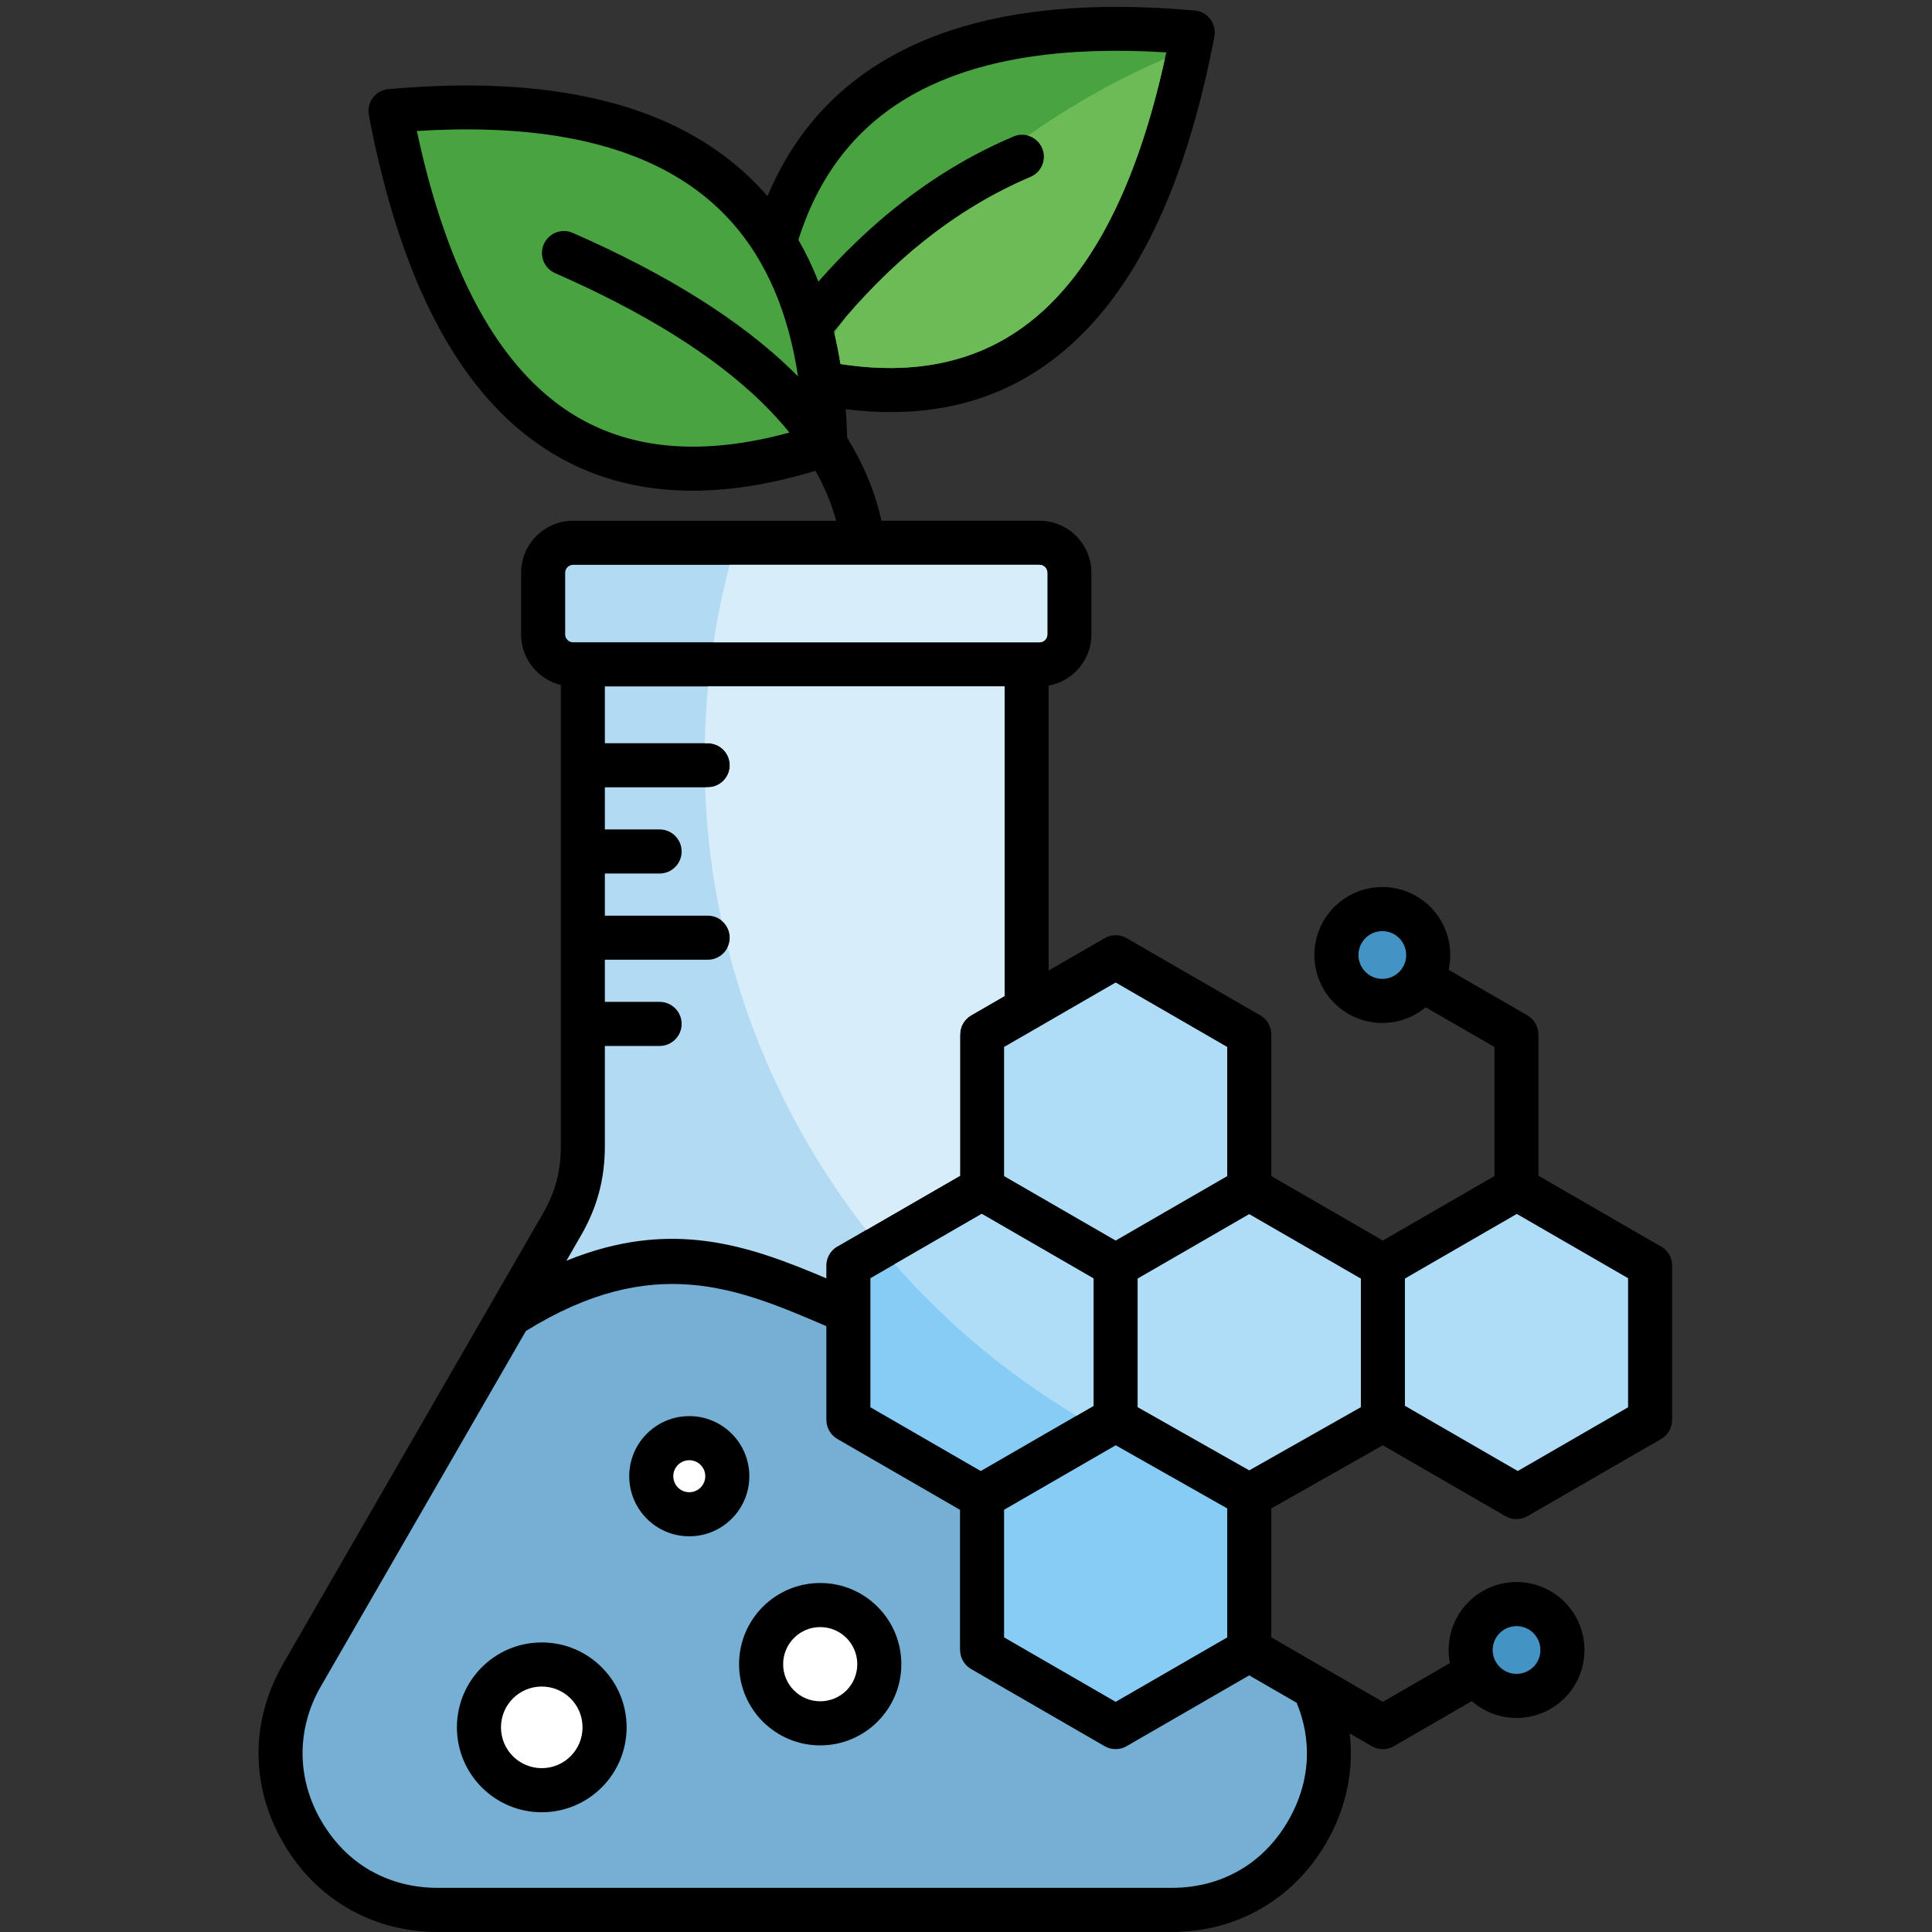 <svg xmlns="http://www.w3.org/2000/svg" xmlns:xlink="http://www.w3.org/1999/xlink" width="500" zoomAndPan="magnify" viewBox="0 0 375 375" height="500" preserveAspectRatio="xMidYMid meet"><rect x="0" y="0" width="375" height="375" fill="#333333" stroke="none"/><defs><clipPath id="92d05aba16"><path d="M 50.156 1 L 324.656 1 L 324.656 375 L 50.156 375 Z M 50.156 1 " clip-rule="nonzero"></path></clipPath></defs><g clip-path="url(#92d05aba16)"><path fill="#000000" d="M 164.438 84.996 C 167.637 90.145 169.855 95.504 171.09 101.074 L 201.762 101.074 C 204.539 101.074 207.059 102.211 208.883 104.035 C 210.707 105.859 211.84 108.383 211.84 111.16 L 211.84 123.145 C 211.84 125.922 210.707 128.445 208.883 130.27 C 207.457 131.699 205.605 132.703 203.539 133.074 L 203.539 188.383 L 214.367 182.125 C 215.645 181.363 217.285 181.297 218.668 182.09 L 244.254 196.875 C 245.73 197.551 246.754 199.039 246.754 200.77 L 246.754 228.273 L 268.41 240.785 L 290.066 228.273 L 290.066 203.219 L 276.73 195.516 C 274.445 197.414 271.512 198.559 268.309 198.559 C 264.668 198.559 261.375 197.082 258.988 194.691 C 256.602 192.305 255.125 189.008 255.125 185.367 C 255.125 181.723 256.602 178.426 258.988 176.039 C 261.375 173.648 264.672 172.172 268.309 172.172 C 271.949 172.172 275.246 173.648 277.633 176.039 C 280.016 178.426 281.492 181.723 281.492 185.367 C 281.492 186.355 281.383 187.316 281.18 188.246 L 296.461 197.074 C 297.832 197.863 298.598 199.293 298.598 200.77 L 298.617 200.77 L 298.617 228.211 L 322.059 241.754 C 323.535 242.43 324.559 243.918 324.559 245.648 L 324.559 275.613 L 324.551 275.613 C 324.547 277.086 323.785 278.516 322.422 279.305 L 296.535 294.262 C 295.246 295.027 293.598 295.09 292.215 294.289 L 268.395 280.527 L 246.754 292.785 L 246.754 317.809 L 257.086 323.777 C 257.129 323.801 257.172 323.828 257.215 323.852 L 268.414 330.324 L 281.422 322.809 C 281.262 321.988 281.176 321.137 281.176 320.266 C 281.176 316.625 282.652 313.324 285.039 310.938 C 287.426 308.551 290.719 307.074 294.359 307.074 C 298 307.074 301.297 308.551 303.68 310.938 C 306.066 313.328 307.543 316.625 307.543 320.266 C 307.543 323.91 306.066 327.207 303.68 329.594 C 301.297 331.98 298 333.457 294.359 333.457 C 291.031 333.457 287.996 332.227 285.676 330.191 L 270.773 338.801 C 269.465 339.672 267.723 339.785 266.27 338.941 L 261.98 336.465 C 262.184 338.234 262.246 340.012 262.168 341.793 C 261.922 347.227 260.348 352.617 257.445 357.652 C 254.332 363.043 250.098 367.316 245.062 370.285 C 244.984 370.336 244.906 370.387 244.824 370.434 C 239.68 373.406 233.77 374.992 227.438 374.992 L 84.949 374.992 C 78.621 374.992 72.707 373.406 67.562 370.434 L 67.566 370.426 C 62.426 367.453 58.105 363.129 54.941 357.652 L 54.949 357.648 L 54.941 357.637 C 51.766 352.125 50.176 346.219 50.176 340.309 C 50.176 334.488 51.719 328.66 54.809 323.219 C 54.852 323.133 54.895 323.051 54.941 322.969 L 105.363 235.574 C 106.562 233.496 107.438 231.43 108.012 229.289 C 108.578 227.172 108.852 224.941 108.852 222.512 L 108.852 132.949 C 107.023 132.504 105.391 131.562 104.105 130.273 C 102.281 128.449 101.148 125.926 101.148 123.148 L 101.148 111.164 C 101.148 108.387 102.281 105.863 104.105 104.039 C 105.93 102.211 108.449 101.078 111.223 101.078 L 162.297 101.078 C 161.395 97.773 160.059 94.543 158.293 91.383 C 154.855 92.422 151.52 93.25 148.281 93.867 C 131.219 97.117 116.703 94.621 104.734 86.383 C 92.973 78.285 83.906 64.711 77.543 45.656 C 75.191 38.625 73.207 30.852 71.586 22.328 C 71.152 20.012 72.68 17.781 74.996 17.348 C 75.215 17.309 75.438 17.285 75.656 17.277 C 79.91 16.902 84.008 16.68 87.941 16.613 C 111.156 16.211 129.141 21.102 141.895 31.281 C 144.473 33.34 146.832 35.609 148.969 38.082 C 154.324 25.309 163.133 15.832 175.395 9.664 C 189.59 2.523 208.336 -0.027 231.629 2.02 C 231.852 2.027 232.074 2.051 232.297 2.09 C 234.613 2.523 236.137 4.754 235.707 7.07 C 235.484 8.238 235.57 7.809 235.484 8.242 C 230.246 35.031 221.324 54.332 208.723 66.137 C 196.871 77.242 182.016 81.668 164.16 79.422 C 164.293 81.246 164.387 83.105 164.438 85 Z M 164.438 84.996 " fill-opacity="1" fill-rule="evenodd"></path></g><path fill="#4aa341" d="M 196.727 26.488 C 198.895 25.574 201.391 26.594 202.305 28.762 C 203.219 30.934 202.199 33.43 200.031 34.344 C 192.75 37.438 185.82 41.609 179.242 46.863 C 173.137 51.742 167.344 57.562 161.871 64.32 C 162.359 66.367 162.781 68.48 163.137 70.656 C 179.332 73.168 192.59 69.586 202.91 59.918 C 213.602 49.898 221.422 33.316 226.371 10.168 C 206.793 8.941 191.066 11.316 179.203 17.285 C 167.312 23.266 159.23 33.023 154.969 46.551 C 156.43 49.094 157.727 51.797 158.852 54.656 C 163.641 49.211 168.668 44.387 173.934 40.18 C 181.078 34.469 188.676 29.906 196.727 26.492 Z M 196.727 26.488 " fill-opacity="1" fill-rule="evenodd"></path><path fill="#6dbb57" d="M 199.543 26.316 C 200.742 26.66 201.781 27.523 202.305 28.762 C 203.215 30.93 202.199 33.43 200.031 34.344 C 192.75 37.434 185.82 41.609 179.242 46.863 C 173.988 51.062 168.969 55.953 164.18 61.543 C 163.43 62.598 162.691 63.664 161.969 64.738 C 162.418 66.652 162.809 68.625 163.137 70.656 C 179.332 73.164 192.59 69.586 202.91 59.914 C 213.414 50.074 221.145 33.898 226.105 11.391 C 216.707 15.465 207.812 20.473 199.543 26.316 Z M 199.543 26.316 " fill-opacity="1" fill-rule="evenodd"></path><path fill="#4aa341" d="M 153.16 64.648 C 153.113 64.504 153.07 64.352 153.039 64.203 C 149.969 53.02 144.484 44.273 136.582 37.965 C 125.41 29.043 109.242 24.77 88.074 25.137 C 85.742 25.176 83.355 25.273 80.914 25.426 C 82.27 31.758 83.836 37.598 85.625 42.949 C 91.391 60.199 99.375 72.336 109.578 79.363 C 119.582 86.246 131.957 88.285 146.711 85.473 C 148.84 85.07 151.012 84.566 153.23 83.961 C 151.582 81.922 149.738 79.914 147.699 77.938 C 138.395 68.926 125.078 60.617 107.754 53.02 C 105.598 52.078 104.609 49.566 105.551 47.406 C 106.492 45.246 109.004 44.258 111.164 45.199 C 129.434 53.211 143.594 62.086 153.645 71.82 C 154.066 72.23 154.48 72.641 154.891 73.051 C 154.449 70.113 153.871 67.312 153.16 64.648 Z M 153.16 64.648 " fill-opacity="1" fill-rule="evenodd"></path><path fill="#4393c4" d="M 297.637 316.988 C 296.801 316.148 295.641 315.629 294.359 315.629 C 293.082 315.629 291.922 316.148 291.086 316.988 C 290.246 317.824 289.73 318.984 289.73 320.266 C 289.73 321.547 290.25 322.703 291.086 323.543 C 291.922 324.383 293.082 324.898 294.359 324.898 C 295.641 324.898 296.801 324.379 297.637 323.543 C 298.477 322.703 298.992 321.547 298.992 320.266 C 298.992 318.984 298.473 317.824 297.637 316.988 Z M 297.637 316.988 " fill-opacity="1" fill-rule="evenodd"></path><path fill="#4393c4" d="M 271.586 182.086 C 270.746 181.25 269.59 180.73 268.309 180.73 C 267.027 180.73 265.871 181.25 265.031 182.086 C 264.195 182.926 263.676 184.086 263.676 185.367 C 263.676 186.645 264.195 187.805 265.031 188.645 C 265.871 189.48 267.027 190 268.309 190 C 269.59 190 270.746 189.48 271.586 188.645 C 272.422 187.805 272.941 186.645 272.941 185.367 C 272.941 184.086 272.422 182.926 271.586 182.086 Z M 271.586 182.086 " fill-opacity="1" fill-rule="evenodd"></path><path fill="#afddf7" d="M 238.203 228.281 L 238.203 203.215 L 216.547 190.703 L 201.738 199.258 C 201.52 199.414 201.285 199.551 201.039 199.664 L 194.891 203.215 L 194.891 228.281 L 216.547 240.793 Z M 238.203 228.281 " fill-opacity="1" fill-rule="evenodd"></path><path fill="#afddf7" d="M 220.809 273.129 L 242.477 285.398 L 264.145 273.129 L 264.145 248.18 L 242.469 235.656 L 220.809 248.168 Z M 220.809 273.129 " fill-opacity="1" fill-rule="evenodd"></path><path fill="#87ccf5" d="M 238.203 292.781 L 216.559 280.527 L 194.891 293.043 L 194.891 317.816 L 216.547 330.324 L 238.203 317.816 Z M 238.203 292.781 " fill-opacity="1" fill-rule="evenodd"></path><path fill="#76afd4" d="M 242.469 325.188 L 218.668 338.938 C 217.285 339.734 215.645 339.668 214.367 338.906 L 188.492 323.957 C 187.125 323.172 186.359 321.738 186.355 320.262 L 186.34 320.262 L 186.34 293.059 L 162.535 279.305 C 161.168 278.512 160.406 277.082 160.406 275.609 L 160.395 275.609 L 160.395 257.406 L 160.105 257.281 C 143.281 250.07 126.805 243.012 102.07 258.355 L 62.324 327.242 C 62.285 327.312 62.242 327.379 62.199 327.445 C 59.883 331.539 58.727 335.922 58.727 340.305 C 58.727 344.762 59.922 349.219 62.316 353.371 L 62.324 353.367 C 64.742 357.555 67.992 360.828 71.82 363.039 L 71.832 363.047 L 71.836 363.039 C 75.664 365.25 80.117 366.43 84.945 366.43 L 227.441 366.43 C 232.27 366.43 236.727 365.25 240.551 363.039 C 240.625 363 240.699 362.961 240.77 362.922 C 244.512 360.715 247.691 357.48 250.062 353.367 C 252.273 349.539 253.469 345.48 253.652 341.422 C 253.816 337.754 253.156 334.062 251.68 330.508 Z M 105.156 318.797 C 109.703 318.797 113.82 320.641 116.801 323.625 C 119.781 326.605 121.625 330.727 121.625 335.277 C 121.625 339.828 119.781 343.945 116.801 346.93 C 113.82 349.91 109.703 351.758 105.156 351.758 C 100.609 351.758 96.492 349.91 93.512 346.93 C 90.531 343.945 88.688 339.828 88.688 335.277 C 88.688 330.727 90.531 326.605 93.512 323.625 C 96.492 320.641 100.609 318.797 105.156 318.797 Z M 133.789 274.867 C 137.008 274.867 139.922 276.176 142.031 278.285 C 144.141 280.398 145.445 283.312 145.445 286.531 C 145.445 289.754 144.141 292.668 142.031 294.781 C 139.922 296.891 137.008 298.195 133.789 298.195 C 130.57 298.195 127.656 296.891 125.547 294.781 C 123.438 292.668 122.133 289.754 122.133 286.531 C 122.133 283.312 123.438 280.395 125.547 278.285 C 127.656 276.176 130.57 274.867 133.789 274.867 Z M 159.203 307.258 C 163.551 307.258 167.488 309.023 170.336 311.875 C 173.188 314.727 174.949 318.668 174.949 323.02 C 174.949 327.371 173.188 331.309 170.336 334.164 C 167.488 337.016 163.551 338.777 159.203 338.777 C 154.852 338.777 150.918 337.016 148.066 334.164 C 145.215 331.309 143.453 327.371 143.453 323.02 C 143.453 318.668 145.215 314.727 148.066 311.875 C 150.918 309.023 154.855 307.258 159.203 307.258 Z M 159.203 307.258 " fill-opacity="1" fill-rule="evenodd"></path><path fill="#87ccf5" d="M 190.363 285.527 L 212.258 272.879 L 212.258 248.156 L 190.551 235.613 L 168.945 248.098 L 168.945 273.152 Z M 190.363 285.527 " fill-opacity="1" fill-rule="evenodd"></path><path fill="#afddf7" d="M 208.945 274.789 L 212.258 272.879 L 212.258 248.156 L 190.551 235.613 L 173.648 245.379 C 183.793 256.914 195.699 266.855 208.945 274.789 Z M 208.945 274.789 " fill-opacity="1" fill-rule="evenodd"></path><path fill="#b2daf3" d="M 160.395 248.125 L 160.395 245.648 C 160.395 243.918 161.422 242.43 162.895 241.754 L 186.34 228.211 L 186.34 200.77 L 186.355 200.77 C 186.359 199.293 187.125 197.859 188.492 197.074 L 194.988 193.32 L 194.988 133.23 L 117.402 133.23 L 117.402 144.258 L 137.383 144.258 C 139.742 144.258 141.656 146.172 141.656 148.535 C 141.656 150.898 139.742 152.816 137.383 152.816 L 117.402 152.816 L 117.402 160.992 L 128.027 160.992 C 130.391 160.992 132.305 162.906 132.305 165.27 C 132.305 167.633 130.391 169.551 128.027 169.551 L 117.402 169.551 L 117.402 177.727 L 137.383 177.727 C 139.742 177.727 141.656 179.645 141.656 182.004 C 141.656 184.367 139.742 186.285 137.383 186.285 L 117.402 186.285 L 117.402 194.461 L 128.027 194.461 C 130.391 194.461 132.305 196.375 132.305 198.738 C 132.305 201.102 130.391 203.02 128.027 203.02 L 117.402 203.02 L 117.402 222.508 C 117.402 225.66 117.031 228.613 116.262 231.492 C 115.496 234.348 114.336 237.094 112.746 239.848 L 109.945 244.707 C 130.332 236.391 145.414 241.773 160.395 248.125 Z M 160.395 248.125 " fill-opacity="1" fill-rule="evenodd"></path><path fill="#d8edfa" d="M 168.129 238.73 L 186.34 228.211 L 186.34 200.77 L 186.355 200.77 C 186.359 199.293 187.125 197.859 188.492 197.074 L 194.988 193.32 L 194.988 133.23 L 137.438 133.23 C 137.09 136.871 136.875 140.547 136.793 144.258 L 137.383 144.258 C 139.742 144.258 141.656 146.172 141.656 148.535 C 141.656 150.898 139.742 152.816 137.383 152.816 L 136.855 152.816 C 137.168 161.648 138.254 170.281 140.043 178.656 C 141.027 179.438 141.656 180.648 141.656 182.004 C 141.656 182.664 141.508 183.285 141.246 183.844 C 146.352 204.125 155.637 222.742 168.129 238.73 Z M 168.129 238.73 " fill-opacity="1" fill-rule="evenodd"></path><path fill="#afddf7" d="M 272.695 272.867 L 294.598 285.523 L 316.008 273.152 L 316.008 248.098 L 294.41 235.621 L 272.695 248.164 Z M 272.695 272.867 " fill-opacity="1" fill-rule="evenodd"></path><path fill="#ffffff" d="M 164.293 317.926 C 162.988 316.621 161.191 315.816 159.203 315.816 C 157.215 315.816 155.414 316.621 154.113 317.926 C 152.812 319.227 152.008 321.031 152.008 323.02 C 152.008 325.008 152.812 326.809 154.113 328.113 C 155.414 329.414 157.215 330.219 159.203 330.219 C 161.191 330.219 162.992 329.414 164.293 328.113 C 165.594 326.809 166.398 325.008 166.398 323.02 C 166.398 321.031 165.594 319.227 164.293 317.926 Z M 164.293 317.926 " fill-opacity="1" fill-rule="evenodd"></path><path fill="#ffffff" d="M 135.984 284.336 C 135.422 283.773 134.645 283.426 133.789 283.426 C 132.93 283.426 132.152 283.773 131.594 284.336 C 131.031 284.898 130.684 285.676 130.684 286.531 C 130.684 287.391 131.031 288.168 131.594 288.73 C 132.152 289.293 132.93 289.641 133.789 289.641 C 134.645 289.641 135.422 289.293 135.984 288.73 C 136.547 288.168 136.895 287.391 136.895 286.531 C 136.895 285.676 136.547 284.898 135.984 284.336 Z M 135.984 284.336 " fill-opacity="1" fill-rule="evenodd"></path><path fill="#ffffff" d="M 110.754 329.672 C 109.32 328.242 107.34 327.355 105.152 327.355 C 102.969 327.355 100.988 328.242 99.555 329.672 C 98.121 331.105 97.238 333.09 97.238 335.277 C 97.238 337.465 98.121 339.445 99.555 340.879 C 100.988 342.312 102.969 343.199 105.152 343.199 C 107.34 343.199 109.32 342.312 110.754 340.879 C 112.184 339.445 113.07 337.465 113.07 335.277 C 113.07 333.086 112.184 331.105 110.754 329.672 Z M 110.754 329.672 " fill-opacity="1" fill-rule="evenodd"></path><path fill="#b2daf3" d="M 201.762 109.633 L 111.227 109.633 C 110.809 109.633 110.43 109.805 110.152 110.086 C 109.875 110.363 109.699 110.746 109.699 111.16 L 109.699 123.145 C 109.699 123.559 109.875 123.941 110.152 124.219 C 110.43 124.496 110.809 124.672 111.227 124.672 L 113.129 124.672 C 113.129 124.672 113.16 124.672 113.16 124.672 L 199.266 124.672 C 199.266 124.672 199.297 124.672 199.297 124.672 L 201.762 124.672 C 202.18 124.672 202.559 124.496 202.836 124.219 C 203.113 123.941 203.289 123.559 203.289 123.145 L 203.289 111.16 C 203.289 110.742 203.113 110.363 202.836 110.086 C 202.559 109.805 202.176 109.633 201.762 109.633 Z M 201.762 109.633 " fill-opacity="1" fill-rule="evenodd"></path><path fill="#d8edfa" d="M 201.762 109.633 L 141.637 109.633 C 140.344 114.551 139.289 119.57 138.5 124.672 L 199.266 124.672 C 199.266 124.672 199.297 124.672 199.297 124.672 L 201.762 124.672 C 202.18 124.672 202.559 124.5 202.84 124.223 C 203.117 123.941 203.289 123.562 203.289 123.145 L 203.289 111.16 C 203.289 110.746 203.117 110.363 202.84 110.086 C 202.559 109.809 202.18 109.633 201.762 109.633 Z M 201.762 109.633 " fill-opacity="1" fill-rule="evenodd"></path></svg>